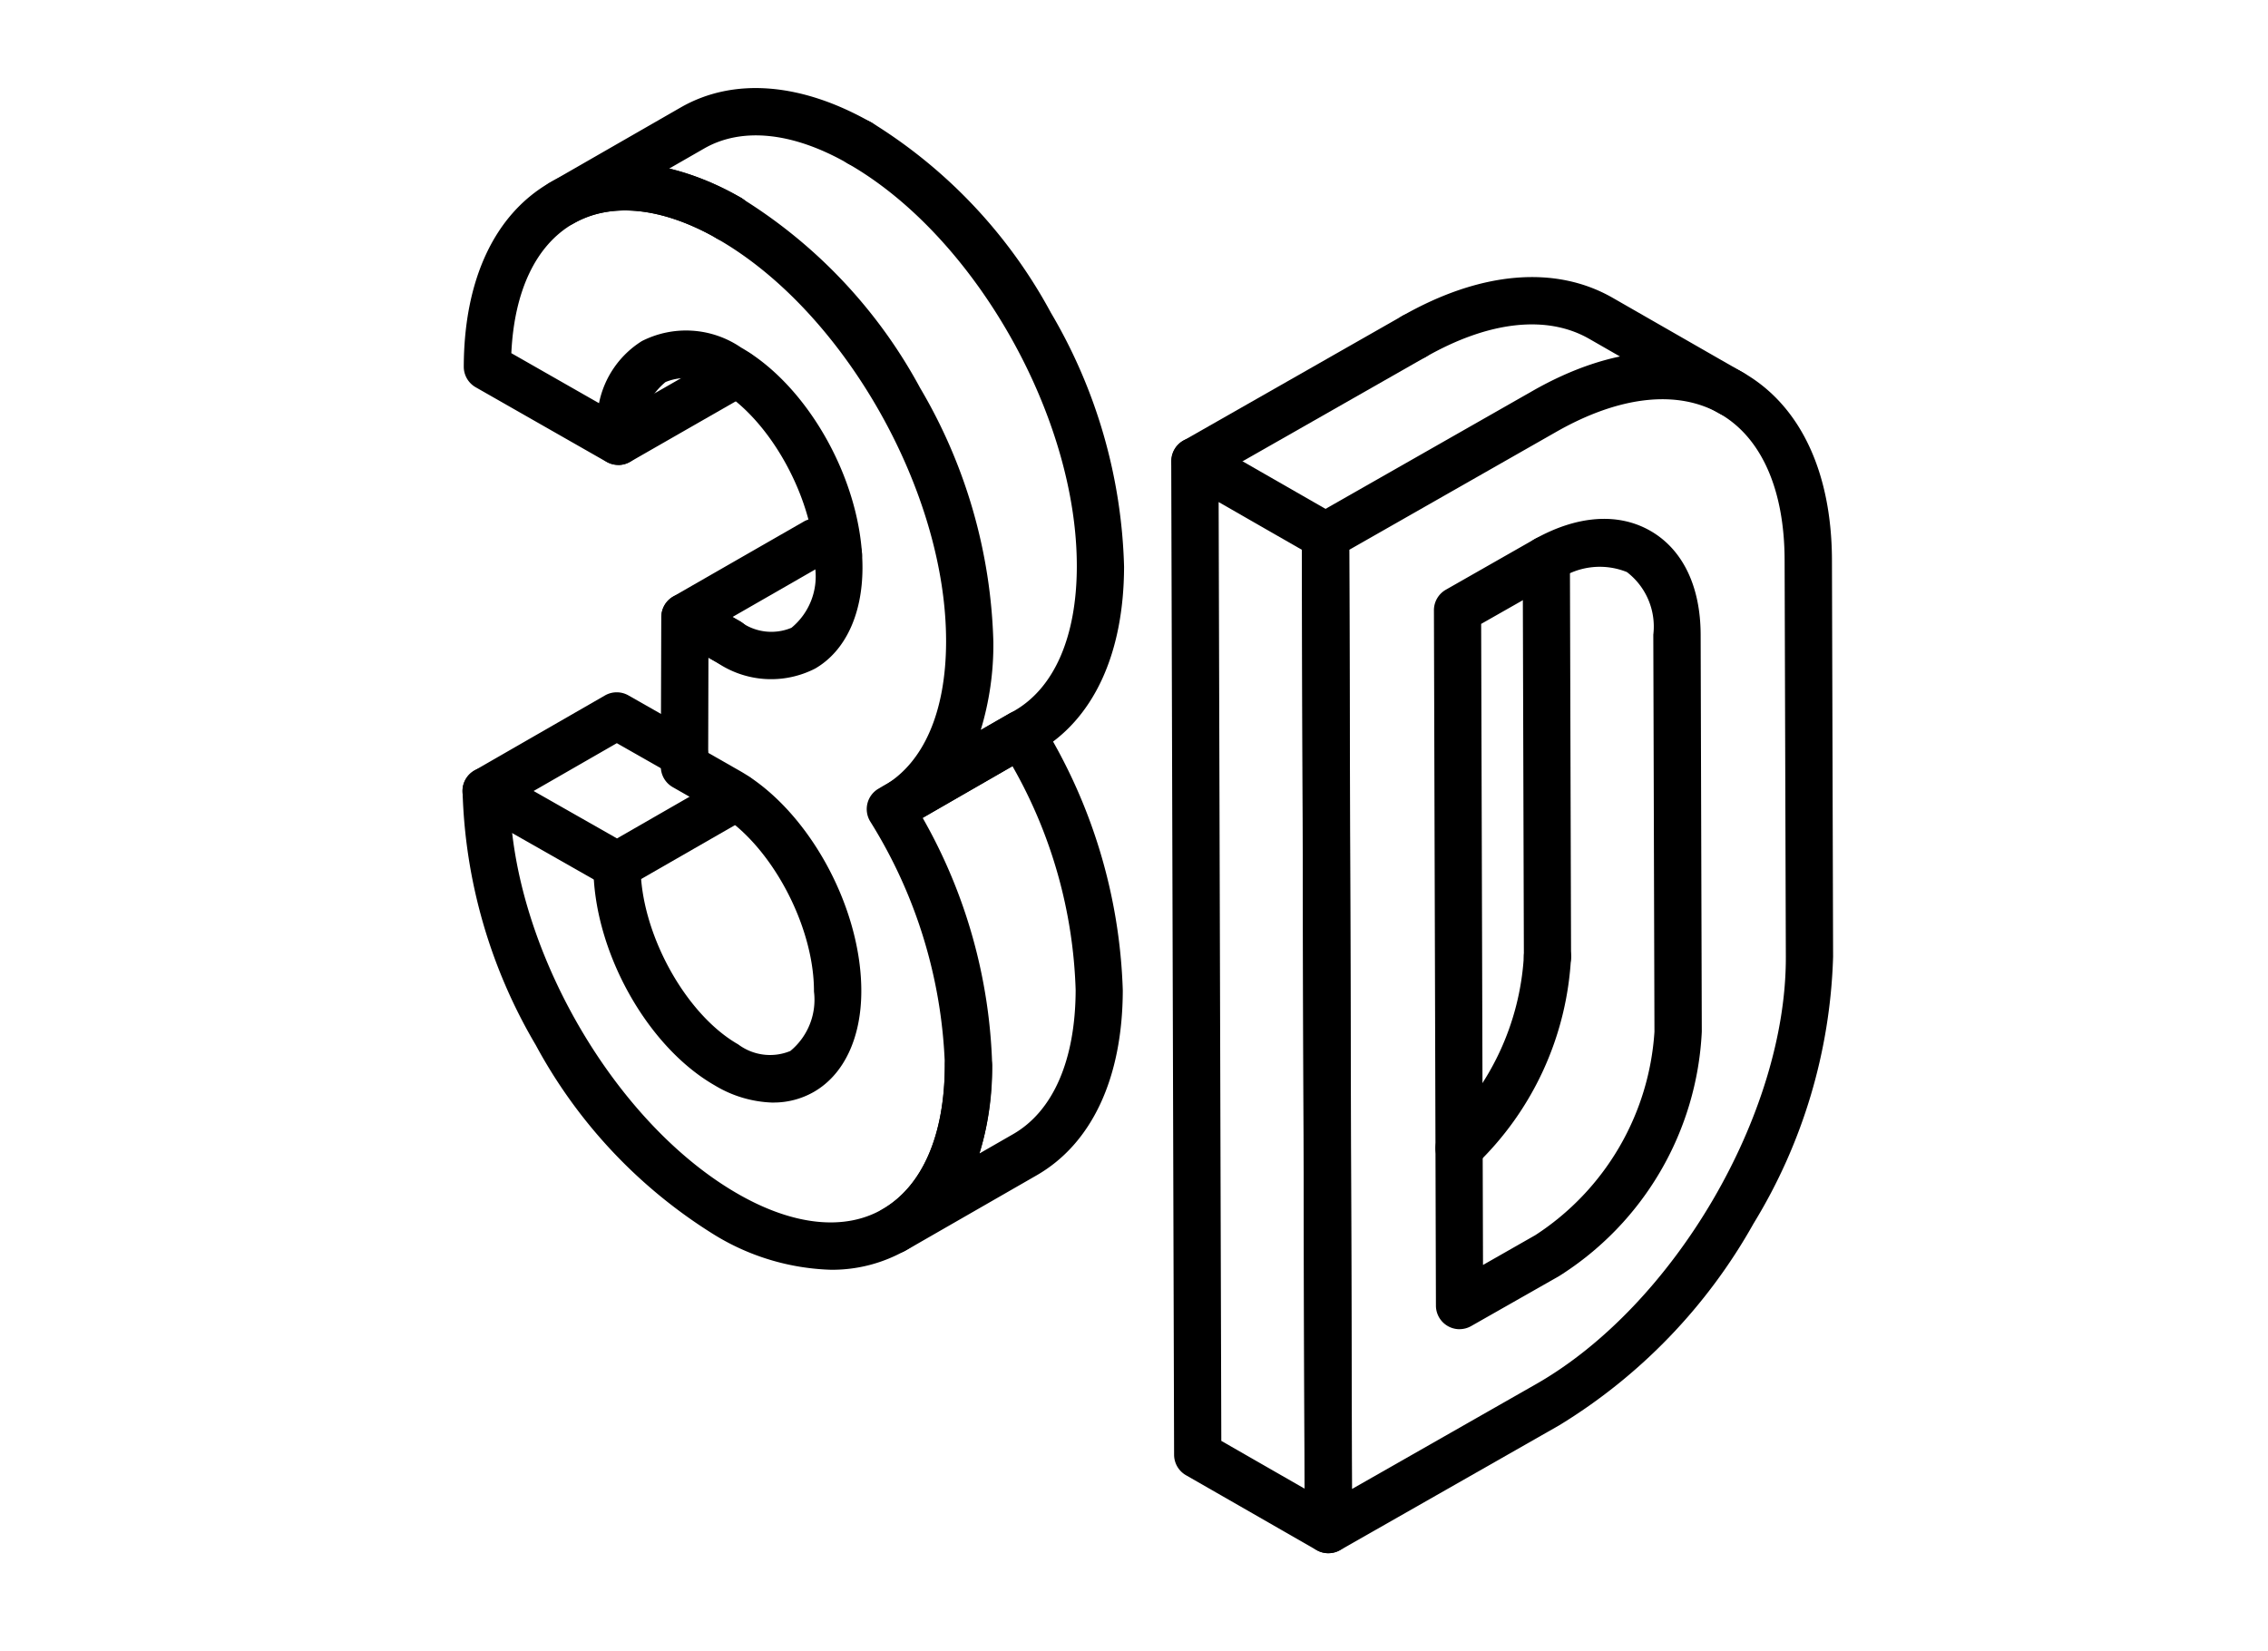 <svg xmlns="http://www.w3.org/2000/svg" xmlns:xlink="http://www.w3.org/1999/xlink" width="103" height="75" viewBox="0 0 103 75"><defs><clipPath id="clip-path"><rect id="&#x9577;&#x65B9;&#x5F62;_1727" data-name="&#x9577;&#x65B9;&#x5F62; 1727" width="62.245" height="66.542"></rect></clipPath></defs><g id="junle-cg" transform="translate(-673 -6800)"><g id="&#x30B0;&#x30EB;&#x30FC;&#x30D7;_2421" data-name="&#x30B0;&#x30EB;&#x30FC;&#x30D7; 2421" transform="translate(694 6804)"><g id="&#x30B0;&#x30EB;&#x30FC;&#x30D7;_2420" data-name="&#x30B0;&#x30EB;&#x30FC;&#x30D7; 2420" clip-path="url(#clip-path)"><path id="&#x30D1;&#x30B9;_11204" data-name="&#x30D1;&#x30B9; 11204" d="M7.025,141.2a1.072,1.072,0,0,1-.531-.14L.543,137.676a1.073,1.073,0,0,1,0-1.863L6.476,132.4a1.073,1.073,0,0,1,1.065,0l3.074,1.748a1.073,1.073,0,1,1-1.061,1.866l-2.541-1.445-3.779,2.172,3.787,2.154,4.9-2.816a1.073,1.073,0,0,1,1.069,1.861L7.56,141.059a1.071,1.071,0,0,1-.535.143" transform="translate(0 -104.816)"></path><path id="&#x30D1;&#x30B9;_11205" data-name="&#x30D1;&#x30B9; 11205" d="M46.622,100.891a1.068,1.068,0,0,1-.534-.143l-1.979-1.138a1.073,1.073,0,0,1,0-1.861l5.924-3.4a1.073,1.073,0,0,1,1.059-.005l1.039.583a1.073,1.073,0,1,1-1.05,1.872l-.508-.285L46.8,98.681l.359.206a1.073,1.073,0,0,1-.536,2" transform="translate(-34.531 -74.661)"></path><path id="&#x30D1;&#x30B9;_11206" data-name="&#x30D1;&#x30B9; 11206" d="M89.745,160.874a1.073,1.073,0,0,1-.536-2c1.823-1.047,2.833-3.372,2.842-6.545a22.316,22.316,0,0,0-3.395-11.083,1.073,1.073,0,0,1,.385-1.484l5.936-3.41a1.073,1.073,0,0,1,1.454.377,24.506,24.506,0,0,1,3.7,12.2c-.011,3.972-1.4,6.955-3.919,8.4l-5.936,3.41a1.069,1.069,0,0,1-.533.143m1.3-19.79A24.059,24.059,0,0,1,94.2,152.331a13.33,13.33,0,0,1-.576,4l1.524-.875c1.824-1.047,2.833-3.372,2.842-6.545a21.846,21.846,0,0,0-2.871-10.171Z" transform="translate(-70.14 -107.945)"></path><path id="&#x30D1;&#x30B9;_11207" data-name="&#x30D1;&#x30B9; 11207" d="M30.031,62.468a1.073,1.073,0,0,1-.534-2l5.4-3.094a1.073,1.073,0,1,1,1.066,1.863l-5.4,3.094a1.068,1.068,0,0,1-.532.142" transform="translate(-22.949 -45.354)"></path><path id="&#x30D1;&#x30B9;_11208" data-name="&#x30D1;&#x30B9; 11208" d="M25.222,6.98a1.066,1.066,0,0,1-.531-.141c-2.5-1.425-4.816-1.669-6.53-.687l0,0a1.073,1.073,0,0,1-1.069-1.861L23.025.883c2.4-1.379,5.479-1.137,8.666.682a1.073,1.073,0,1,1-1.064,1.864C28.128,2,25.808,1.76,24.094,2.745l-1.585.91a12.34,12.34,0,0,1,3.246,1.32,1.073,1.073,0,0,1-.533,2.005" transform="translate(-13.116 0)"></path><path id="&#x30D1;&#x30B9;_11209" data-name="&#x30D1;&#x30B9; 11209" d="M61.807,39.134a1.073,1.073,0,0,1-.536-2l.005,0c1.819-1.048,2.826-3.369,2.835-6.536.02-6.817-4.642-15.032-10.392-18.313a1.073,1.073,0,0,1,1.064-1.864,22.934,22.934,0,0,1,8.151,8.642A23.921,23.921,0,0,1,66.258,30.6a13.328,13.328,0,0,1-.575,4l1.524-.876c1.823-1.047,2.832-3.369,2.841-6.539.02-6.817-4.642-15.032-10.392-18.313A1.073,1.073,0,0,1,60.72,7a22.94,22.94,0,0,1,8.151,8.642,23.923,23.923,0,0,1,3.323,11.542c-.011,3.969-1.4,6.95-3.918,8.394l-5.93,3.406-.006,0a1.069,1.069,0,0,1-.533.143" transform="translate(-42.145 -5.439)"></path><path id="&#x30D1;&#x30B9;_11210" data-name="&#x30D1;&#x30B9; 11210" d="M16.76,171.508a10.721,10.721,0,0,1-5.253-1.564A22.936,22.936,0,0,1,3.356,161.3,23.92,23.92,0,0,1,.033,149.76a1.073,1.073,0,0,1,1.073-1.07h0a1.073,1.073,0,0,1,1.07,1.076c-.02,6.817,4.642,15.032,10.392,18.313,2.5,1.428,4.825,1.669,6.537.678,1.815-1.051,2.82-3.373,2.829-6.538a1.073,1.073,0,0,1,1.073-1.07h0a1.073,1.073,0,0,1,1.07,1.076c-.011,3.961-1.4,6.94-3.9,8.39a6.75,6.75,0,0,1-3.423.893" transform="translate(-0.026 -117.839)"></path><path id="&#x30D1;&#x30B9;_11211" data-name="&#x30D1;&#x30B9; 11211" d="M14.353,59.1a5.39,5.39,0,0,1-2.65-.779c-3.1-1.771-5.527-6.156-5.516-9.983a1.073,1.073,0,0,1,1.073-1.07h0a1.073,1.073,0,0,1,1.07,1.076c-.009,3.021,2.021,6.736,4.433,8.112a2.41,2.41,0,0,0,2.367.3,3.014,3.014,0,0,0,1.074-2.7c.009-3.043-2.021-6.777-4.433-8.153l-1.981-1.13a1.073,1.073,0,0,1-.541-.935l.02-6.789a1.073,1.073,0,0,1,1.605-.929l1.981,1.13a2.365,2.365,0,0,0,2.327.285,3.022,3.022,0,0,0,1.078-2.706c.009-3.043-2.021-6.777-4.433-8.153a2.41,2.41,0,0,0-2.367-.3,3.013,3.013,0,0,0-1.074,2.7A1.073,1.073,0,0,1,6.783,30L.841,26.611A1.073,1.073,0,0,1,.3,25.675c.011-3.937,1.394-6.9,3.892-8.349,2.4-1.391,5.488-1.153,8.684.671a1.073,1.073,0,0,1-1.064,1.864c-2.506-1.43-4.83-1.671-6.546-.678-1.689.978-2.675,3.053-2.806,5.88l3.982,2.272a4.327,4.327,0,0,1,1.943-2.819,4.423,4.423,0,0,1,4.506.29c3.1,1.771,5.527,6.174,5.516,10.024-.006,2.109-.789,3.77-2.149,4.557a4.381,4.381,0,0,1-4.466-.278l-.381-.217L11.4,43.215l1.438.82c3.1,1.771,5.527,6.174,5.516,10.024-.006,2.106-.788,3.763-2.145,4.549a3.661,3.661,0,0,1-1.856.489" transform="translate(-0.238 -13.023)"></path><path id="&#x30D1;&#x30B9;_11212" data-name="&#x30D1;&#x30B9; 11212" d="M214.064,195.841a1.073,1.073,0,0,1-.742-1.848,11.967,11.967,0,0,0,3.68-7.909,1.073,1.073,0,0,1,1.068-1.078h.005a1.073,1.073,0,0,1,1.073,1.068,14.06,14.06,0,0,1-4.342,9.47,1.07,1.07,0,0,1-.742.3" transform="translate(-168.799 -146.619)"></path><path id="&#x30D1;&#x30B9;_11213" data-name="&#x30D1;&#x30B9; 11213" d="M233.208,118.247a1.073,1.073,0,0,1-1.073-1.07l-.052-18.039a1.073,1.073,0,0,1,1.07-1.076h0a1.073,1.073,0,0,1,1.073,1.07l.052,18.039a1.073,1.073,0,0,1-1.07,1.076Z" transform="translate(-183.929 -77.716)"></path><path id="&#x30D1;&#x30B9;_11214" data-name="&#x30D1;&#x30B9; 11214" d="M218.606,47.717a1.069,1.069,0,0,1-.533-.142l-5.93-3.4c-1.921-1.1-4.558-.809-7.425.824a1.073,1.073,0,1,1-1.063-1.865c3.555-2.025,6.948-2.317,9.556-.821l5.93,3.4a1.073,1.073,0,0,1-.535,2" transform="translate(-160.97 -32.786)"></path><path id="&#x30D1;&#x30B9;_11215" data-name="&#x30D1;&#x30B9; 11215" d="M156.246,57A1.073,1.073,0,0,1,155.714,55l9.947-5.667a1.073,1.073,0,0,1,1.062,1.865l-9.947,5.667a1.066,1.066,0,0,1-.53.141" transform="translate(-122.976 -38.985)"></path><path id="&#x30D1;&#x30B9;_11216" data-name="&#x30D1;&#x30B9; 11216" d="M162.3,127.172a1.075,1.075,0,0,1-.534-.142l-5.93-3.4a1.073,1.073,0,0,1-.539-.928l-.13-45.123a1.073,1.073,0,0,1,1.607-.934l5.93,3.4a1.073,1.073,0,0,1,.539.928l.13,45.122a1.073,1.073,0,0,1-1.073,1.076m-4.859-5.1,3.78,2.168L161.1,81.6l-3.78-2.168Z" transform="translate(-122.976 -60.63)"></path><path id="&#x30D1;&#x30B9;_11217" data-name="&#x30D1;&#x30B9; 11217" d="M184.956,112.316a1.073,1.073,0,0,1-1.073-1.07l-.13-45.122a1.073,1.073,0,0,1,.542-.936l9.947-5.667c3.568-2.032,6.97-2.319,9.582-.806,2.566,1.486,3.985,4.5,4,8.478l.052,18.039a24.582,24.582,0,0,1-3.612,12.111,25.11,25.11,0,0,1-8.826,9.165l-9.947,5.667a1.073,1.073,0,0,1-.531.141m.945-45.573.123,42.656,8.348-4.756c6.281-3.578,11.374-12.283,11.354-19.405L205.674,67.2c-.009-3.186-1.048-5.54-2.926-6.627-1.923-1.114-4.567-.825-7.443.814Zm5.007,35.4a1.073,1.073,0,0,1-1.073-1.07l-.091-31.58a1.073,1.073,0,0,1,.542-.936l3.975-2.265c1.956-1.114,3.849-1.256,5.328-.4,1.456.843,2.261,2.511,2.268,4.7l.052,18.039a13.907,13.907,0,0,1-6.494,11.108L191.44,102a1.071,1.071,0,0,1-.531.141m.984-32.031.084,29.115,2.376-1.354a11.926,11.926,0,0,0,5.41-9.237h0L199.711,70.6a3.117,3.117,0,0,0-1.2-2.845,3.3,3.3,0,0,0-3.19.406Z" transform="translate(-145.627 -45.774)"></path></g></g><rect id="&#x9577;&#x65B9;&#x5F62;_1737" data-name="&#x9577;&#x65B9;&#x5F62; 1737" width="103" height="75" transform="translate(673 6800)" fill="none"></rect></g></svg>